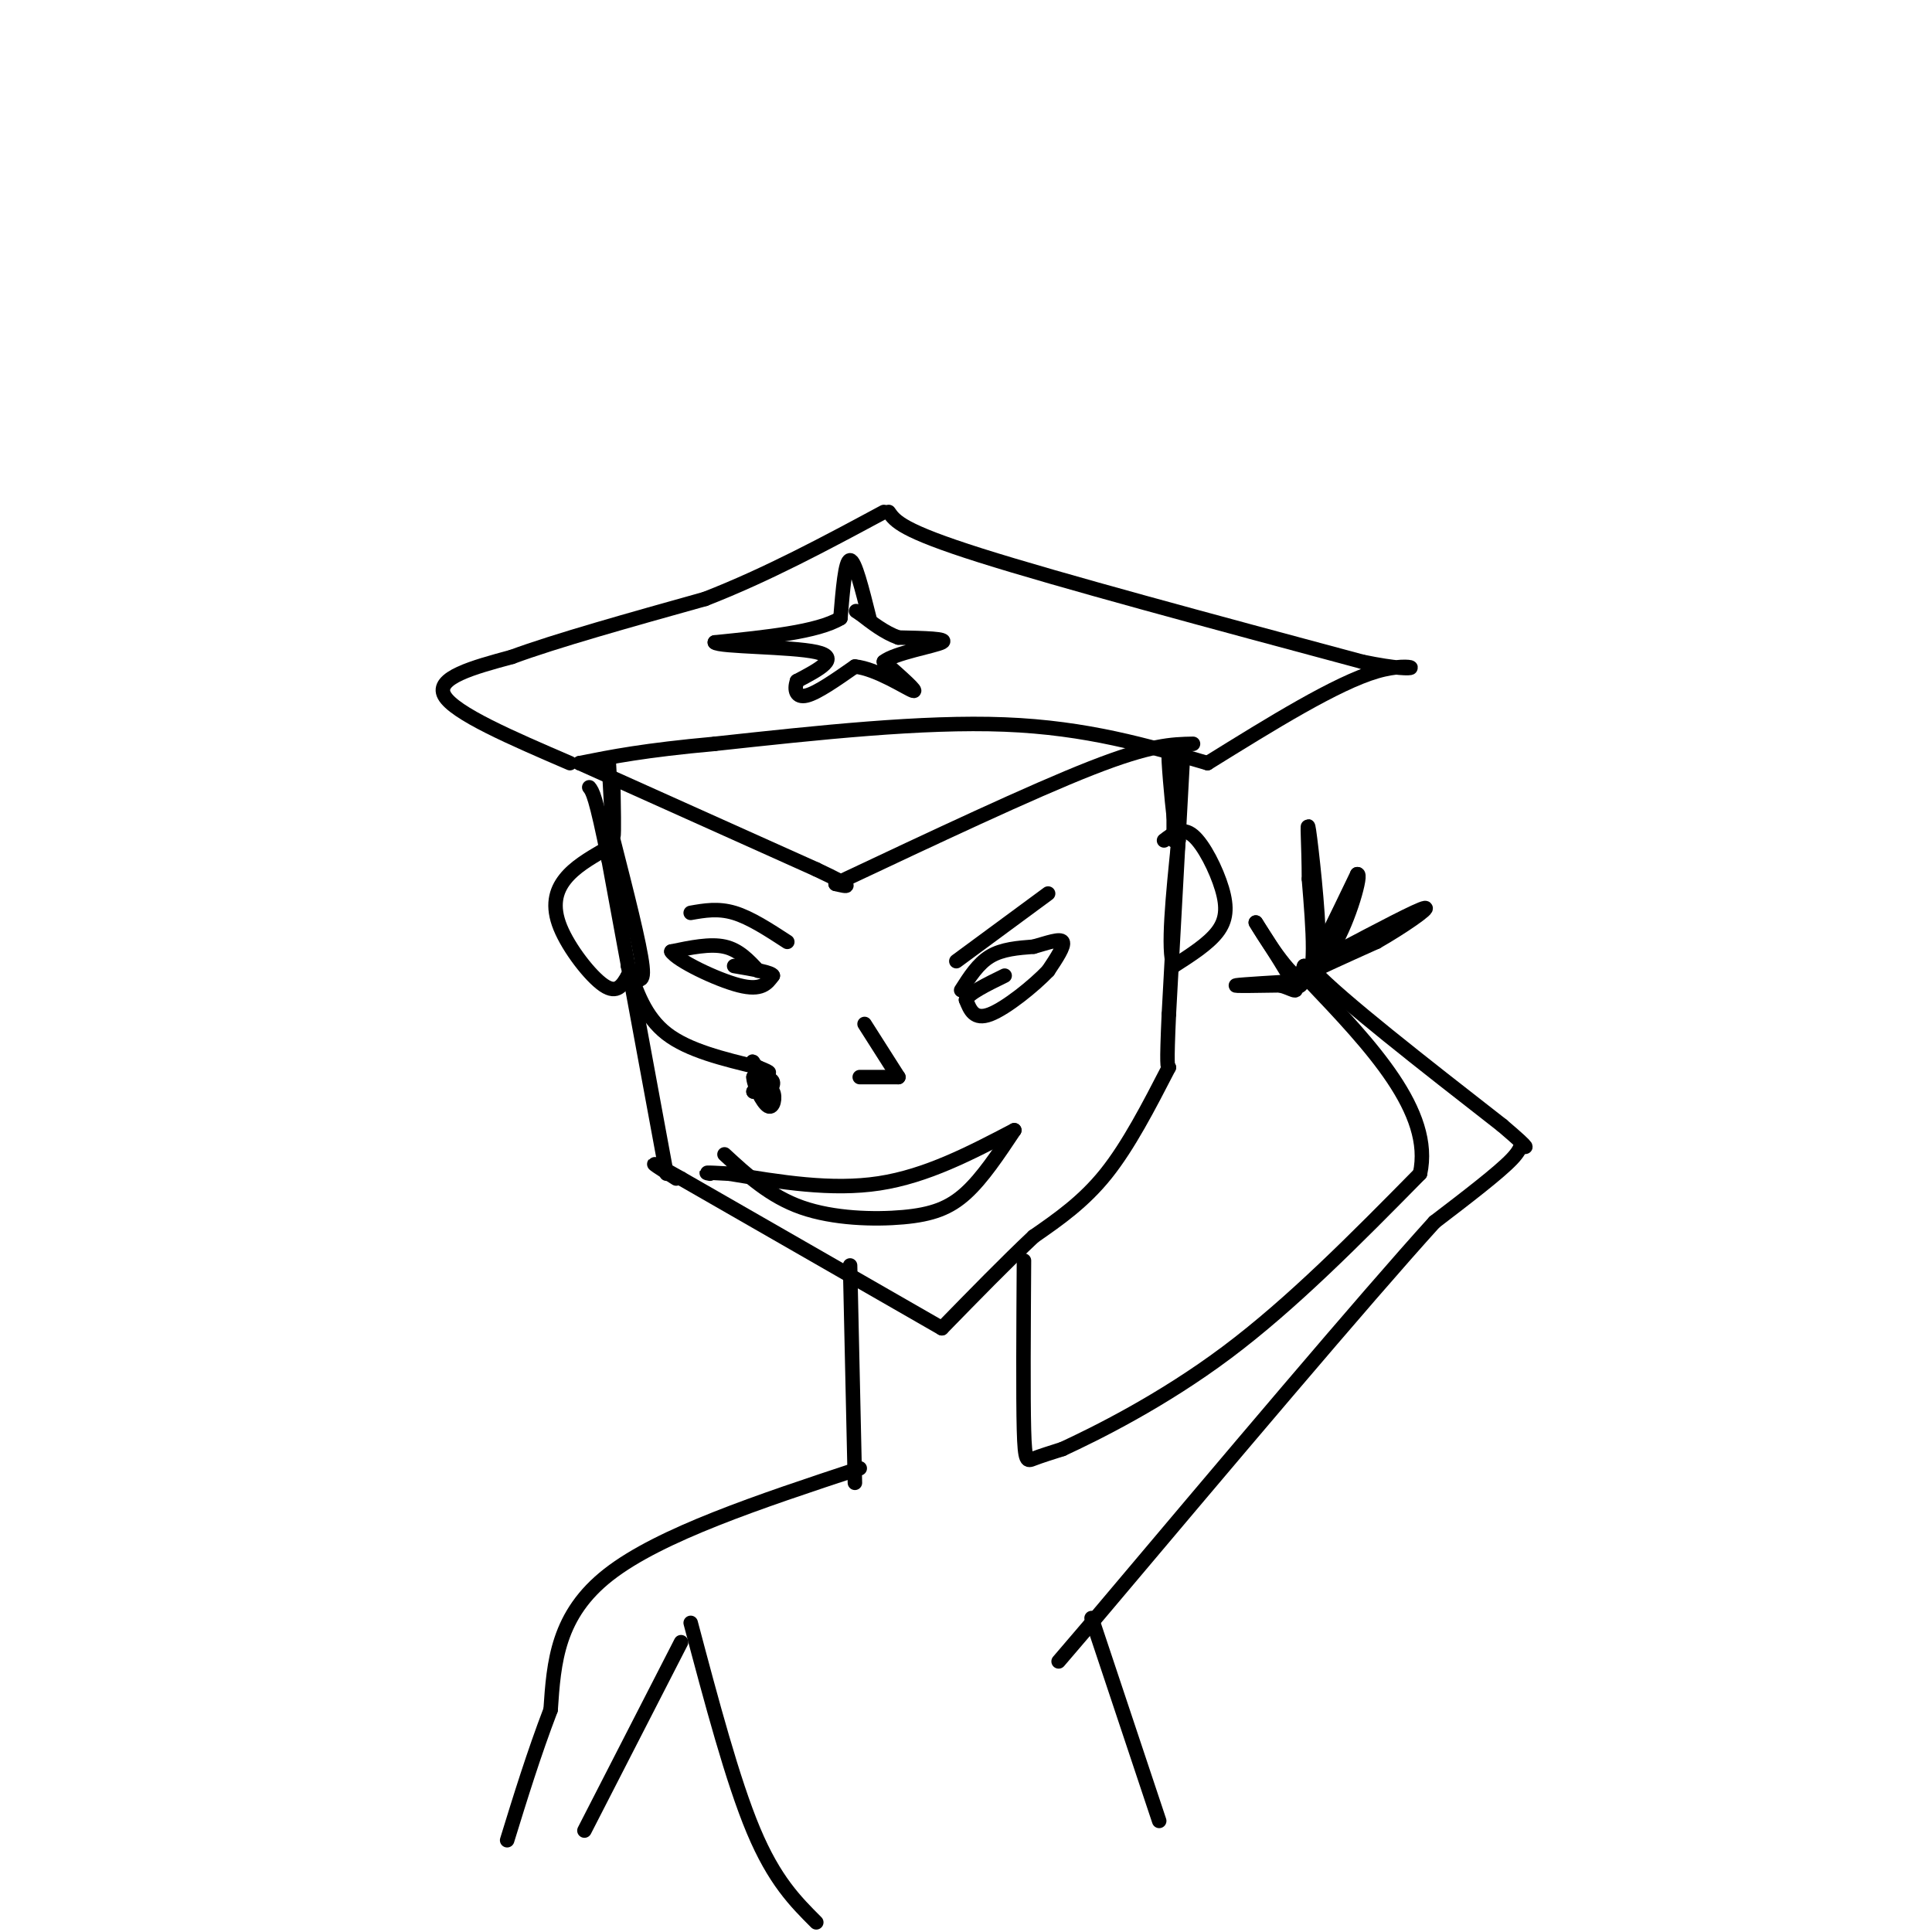 <svg viewBox='0 0 400 400' version='1.1' xmlns='http://www.w3.org/2000/svg' xmlns:xlink='http://www.w3.org/1999/xlink'><g fill='none' stroke='#000000' stroke-width='3' stroke-linecap='round' stroke-linejoin='round'><path d='M118,158c-12.000,-5.167 -24.000,-10.333 -26,-14c-2.000,-3.667 6.000,-5.833 14,-8'/><path d='M106,136c9.000,-3.333 24.500,-7.667 40,-12'/><path d='M146,124c12.833,-5.000 24.917,-11.500 37,-18'/><path d='M184,106c1.333,1.917 2.667,3.833 19,9c16.333,5.167 47.667,13.583 79,22'/><path d='M282,137c14.511,3.022 11.289,-0.422 3,2c-8.289,2.422 -21.644,10.711 -35,19'/><path d='M250,158c-12.500,-3.667 -25.000,-7.333 -42,-8c-17.000,-0.667 -38.500,1.667 -60,4'/><path d='M148,154c-14.667,1.333 -21.333,2.667 -28,4'/><path d='M120,158c0.000,0.000 49.000,22.000 49,22'/><path d='M169,180c8.833,4.167 6.417,3.583 4,3'/><path d='M173,183c20.333,-9.583 40.667,-19.167 53,-24c12.333,-4.833 16.667,-4.917 21,-5'/><path d='M245,155c0.000,0.000 -3.000,55.000 -3,55'/><path d='M242,210c-0.500,11.000 -0.250,11.000 0,11'/><path d='M242,221c-4.167,8.083 -8.333,16.167 -13,22c-4.667,5.833 -9.833,9.417 -15,13'/><path d='M214,256c-5.667,5.333 -12.333,12.167 -19,19'/><path d='M195,275c0.000,0.000 -54.000,-31.000 -54,-31'/><path d='M141,244c-9.167,-5.167 -5.083,-2.583 -1,0'/><path d='M138,243c0.000,0.000 -12.000,-65.000 -12,-65'/><path d='M126,178c-2.667,-13.333 -3.333,-14.167 -4,-15'/><path d='M143,189c2.833,-0.500 5.667,-1.000 9,0c3.333,1.000 7.167,3.500 11,6'/><path d='M198,199c0.000,0.000 19.000,-14.000 19,-14'/><path d='M179,212c0.000,0.000 7.000,11.000 7,11'/><path d='M186,223c0.000,0.000 -8.000,0.000 -8,0'/><path d='M150,239c4.714,4.351 9.429,8.702 16,11c6.571,2.298 15.000,2.542 21,2c6.000,-0.542 9.571,-1.869 13,-5c3.429,-3.131 6.714,-8.065 10,-13'/><path d='M210,234c-9.083,4.750 -18.167,9.500 -28,11c-9.833,1.500 -20.417,-0.250 -31,-2'/><path d='M151,243c-5.833,-0.333 -4.917,-0.167 -4,0'/><path d='M157,201c-2.000,-2.167 -4.000,-4.333 -7,-5c-3.000,-0.667 -7.000,0.167 -11,1'/><path d='M139,197c1.089,1.800 9.311,5.800 14,7c4.689,1.200 5.844,-0.400 7,-2'/><path d='M160,202c-0.167,-0.667 -4.083,-1.333 -8,-2'/><path d='M199,205c1.750,-2.750 3.500,-5.500 6,-7c2.500,-1.500 5.750,-1.750 9,-2'/><path d='M214,196c2.867,-0.800 5.533,-1.800 6,-1c0.467,0.800 -1.267,3.400 -3,6'/><path d='M217,201c-2.911,3.067 -8.689,7.733 -12,9c-3.311,1.267 -4.156,-0.867 -5,-3'/><path d='M200,207c0.500,-1.333 4.250,-3.167 8,-5'/><path d='M176,262c0.000,0.000 1.000,45.000 1,45'/><path d='M212,261c-0.089,14.067 -0.178,28.133 0,35c0.178,6.867 0.622,6.533 2,6c1.378,-0.533 3.689,-1.267 6,-2'/><path d='M220,300c6.711,-3.111 20.489,-9.889 34,-20c13.511,-10.111 26.756,-23.556 40,-37'/><path d='M294,243c2.833,-12.833 -10.083,-26.417 -23,-40'/><path d='M271,203c-7.000,0.417 -14.000,0.833 -15,1c-1.000,0.167 4.000,0.083 9,0'/><path d='M265,204c2.422,0.578 3.978,2.022 3,0c-0.978,-2.022 -4.489,-7.511 -8,-13'/><path d='M260,191c0.933,1.578 7.267,12.022 10,12c2.733,-0.022 1.867,-10.511 1,-21'/><path d='M271,182c0.000,-6.821 -0.500,-13.375 0,-10c0.500,3.375 2.000,16.679 2,23c0.000,6.321 -1.500,5.661 -3,5'/><path d='M270,200c-0.956,2.422 -1.844,5.978 0,3c1.844,-2.978 6.422,-12.489 11,-22'/><path d='M281,181c1.107,-0.452 -1.625,9.417 -5,15c-3.375,5.583 -7.393,6.881 -6,6c1.393,-0.881 8.196,-3.940 15,-7'/><path d='M285,195c5.356,-3.044 11.244,-7.156 10,-7c-1.244,0.156 -9.622,4.578 -18,9'/><path d='M277,197c-3.833,2.167 -4.417,3.083 -5,4'/><path d='M272,201c5.667,6.000 22.333,19.000 39,32'/><path d='M311,233c6.869,5.833 4.542,4.417 4,4c-0.542,-0.417 0.702,0.167 -2,3c-2.702,2.833 -9.351,7.917 -16,13'/><path d='M297,253c-14.500,16.000 -42.750,49.500 -71,83'/><path d='M226,336c-11.833,13.833 -5.917,6.917 0,0'/><path d='M226,335c0.000,0.000 14.000,42.000 14,42'/><path d='M178,304c-20.667,6.833 -41.333,13.667 -52,22c-10.667,8.333 -11.333,18.167 -12,28'/><path d='M114,354c-3.500,9.167 -6.250,18.083 -9,27'/><path d='M141,340c0.000,0.000 -20.000,39.000 -20,39'/><path d='M143,336c4.333,16.333 8.667,32.667 13,43c4.333,10.333 8.667,14.667 13,19'/><path d='M180,128c-1.500,-6.000 -3.000,-12.000 -4,-12c-1.000,0.000 -1.500,6.000 -2,12'/><path d='M174,128c-4.667,2.833 -15.333,3.917 -26,5'/><path d='M148,133c0.800,0.956 15.800,0.844 21,2c5.200,1.156 0.600,3.578 -4,6'/><path d='M165,141c-0.622,1.867 -0.178,3.533 2,3c2.178,-0.533 6.089,-3.267 10,-6'/><path d='M177,138c4.489,0.444 10.711,4.556 12,5c1.289,0.444 -2.356,-2.778 -6,-6'/><path d='M183,137c2.133,-1.778 10.467,-3.222 12,-4c1.533,-0.778 -3.733,-0.889 -9,-1'/><path d='M186,132c-2.833,-1.000 -5.417,-3.000 -8,-5'/><path d='M178,127c-1.333,-0.833 -0.667,-0.417 0,0'/><path d='M125,176c-3.030,1.774 -6.060,3.548 -8,6c-1.940,2.452 -2.792,5.583 -1,10c1.792,4.417 6.226,10.119 9,12c2.774,1.881 3.887,-0.060 5,-2'/><path d='M130,202c1.711,0.400 3.489,2.400 3,-2c-0.489,-4.400 -3.244,-15.200 -6,-26'/><path d='M241,174c1.881,-1.440 3.762,-2.881 6,-1c2.238,1.881 4.833,7.083 6,11c1.167,3.917 0.905,6.548 -1,9c-1.905,2.452 -5.452,4.726 -9,7'/><path d='M243,200c-1.333,-3.167 -0.167,-14.583 1,-26'/><path d='M244,174c-0.357,-8.940 -1.750,-18.292 -2,-18c-0.250,0.292 0.643,10.226 1,13c0.357,2.774 0.179,-1.613 0,-6'/><path d='M243,163c0.000,0.833 0.000,5.917 0,11'/><path d='M126,157c0.422,7.889 0.844,15.778 1,16c0.156,0.222 0.044,-7.222 0,-9c-0.044,-1.778 -0.022,2.111 0,6'/><path d='M130,200c1.750,5.250 3.500,10.500 8,14c4.500,3.500 11.750,5.250 19,7'/><path d='M157,221c3.333,1.333 2.167,1.167 1,1'/><path d='M158,222c0.500,1.167 1.250,3.583 2,6'/><path d='M160,228c-0.667,-1.111 -3.333,-6.889 -4,-8c-0.667,-1.111 0.667,2.444 2,6'/><path d='M158,226c0.933,0.533 2.267,-1.133 2,-2c-0.267,-0.867 -2.133,-0.933 -4,-1'/><path d='M156,223c-0.048,1.381 1.833,5.333 3,6c1.167,0.667 1.619,-1.952 1,-3c-0.619,-1.048 -2.310,-0.524 -4,0'/><path d='M156,226c-0.333,0.000 0.833,0.000 2,0'/></g>
</svg>